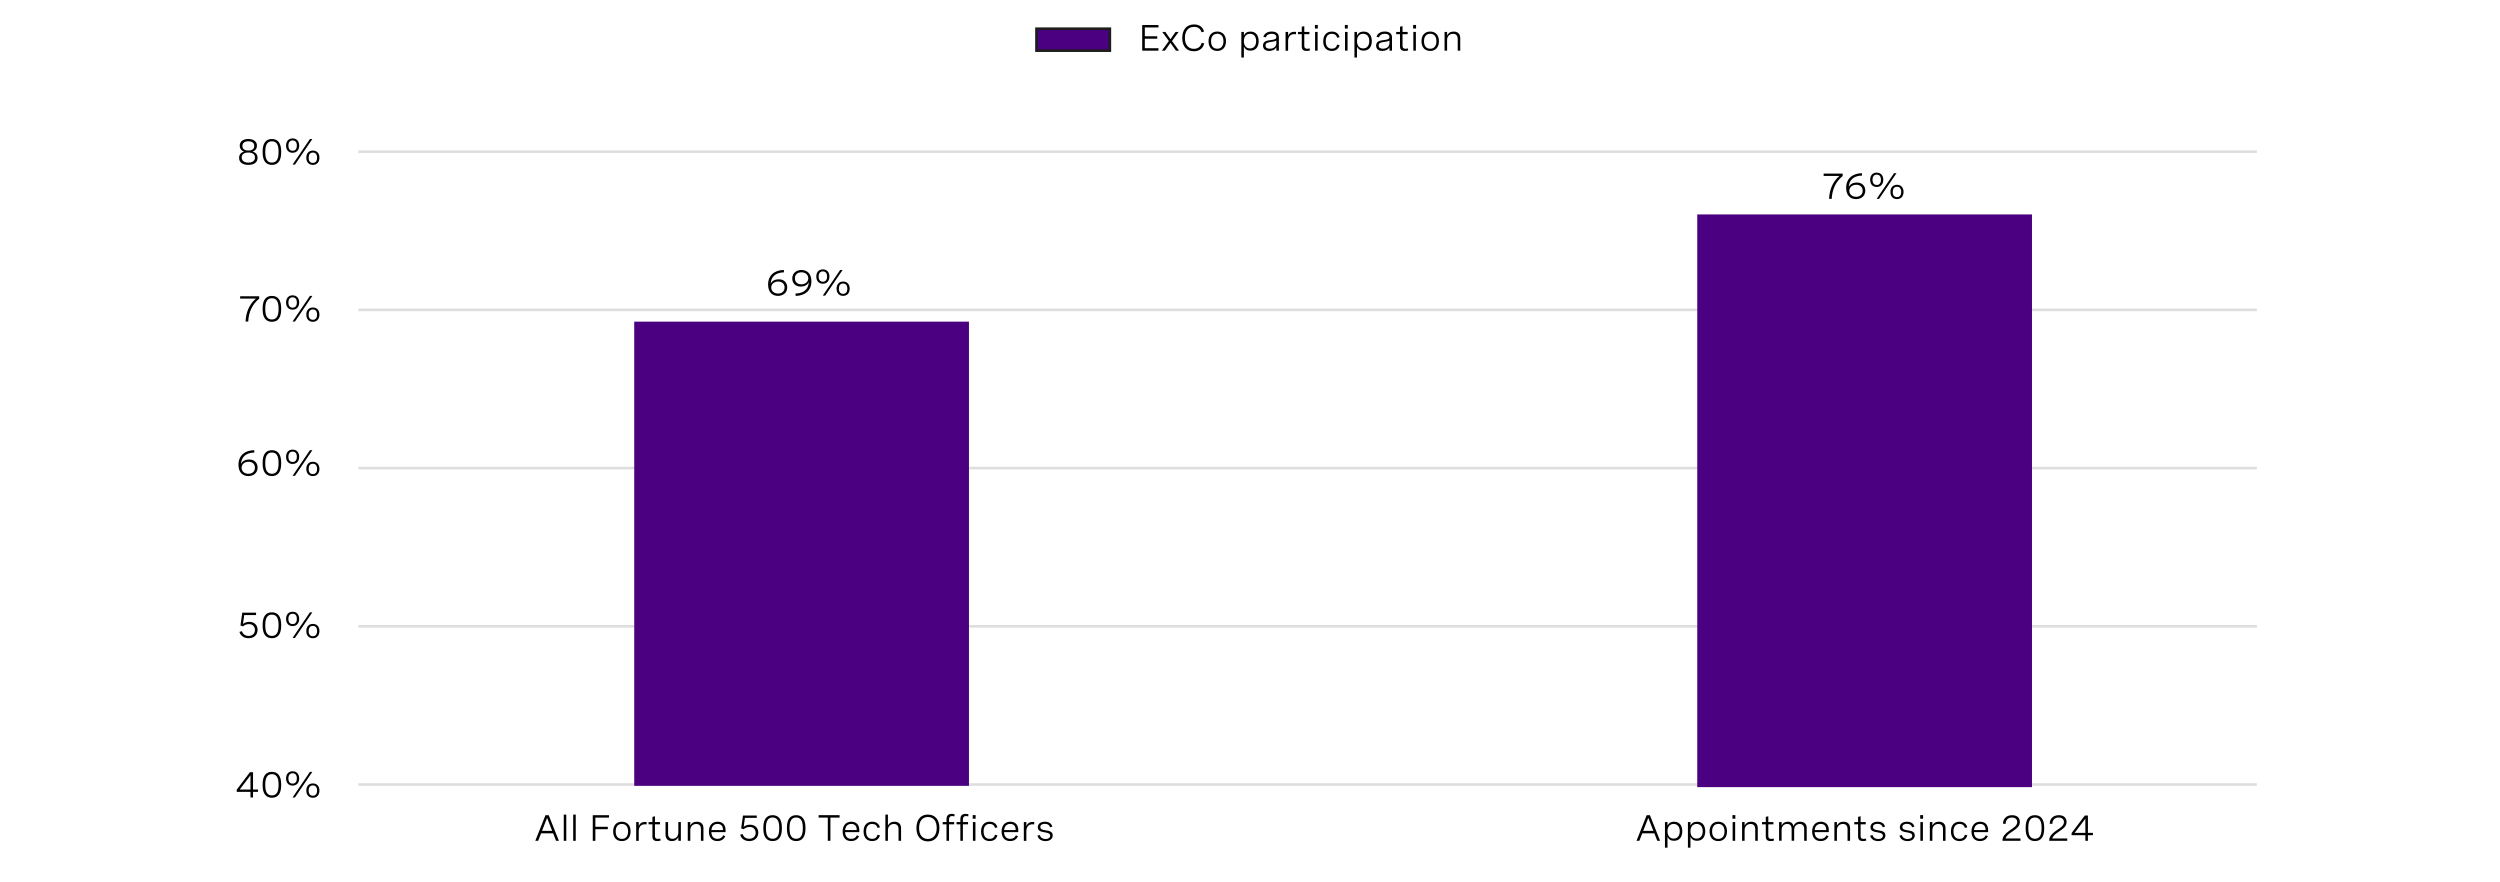 <?xml version="1.0" encoding="utf-8"?>
<!-- Generator: Adobe Illustrator 28.1.0, SVG Export Plug-In . SVG Version: 6.00 Build 0)  -->
<svg version="1.1" xmlns="http://www.w3.org/2000/svg" xmlns:xlink="http://www.w3.org/1999/xlink" x="0px" y="0px"
	 viewBox="0 0 956 337.16" style="enable-background:new 0 0 956 337.16;" xml:space="preserve">
<style type="text/css">
	.st0{fill:#4A0080;}
	.st1{fill:#6500AD;}
	.st2{fill:#A167FF;}
	.st3{fill:#DAB8FF;}
	.st4{fill:#0A2FB5;}
	.st5{fill:#2D53ED;}
	.st6{fill:#BCDCFB;}
	.st7{fill:#117C96;}
	.st8{fill:#00B2C7;}
	.st9{fill:#21D8ED;}
	.st10{fill:#A6F5FF;}
	.st11{fill:#990C47;}
	.st12{fill:#C7115C;}
	.st13{fill:#ED5A8F;}
	.st14{fill:#FFD9E5;}
	.st15{fill:#212121;}
	.st16{fill:#585656;}
	.st17{fill:#959392;}
	.st18{fill:#DFDDDD;}
	.st19{fill:#F2F2F2;}
	.st20{fill:#FFFFFF;}
	.st21{fill:none;stroke:#DFDDDD;stroke-miterlimit:10;}
	.st22{fill:none;stroke:#21D8ED;stroke-miterlimit:10;}
	.st23{fill:none;stroke:#2D53ED;stroke-miterlimit:10;}
	.st24{fill:none;stroke:#A167FF;stroke-miterlimit:10;}
	.st25{fill:none;stroke:#959392;stroke-miterlimit:10;}
	.st26{fill:none;stroke:#4A0080;stroke-width:3;stroke-miterlimit:10;}
	.st27{fill:none;}
	.st28{fill:none;stroke:#4A0080;stroke-miterlimit:10;}
	.st29{fill:#4A0080;stroke:#1D1D1B;stroke-miterlimit:10;}
	.st30{fill:none;stroke:#000000;stroke-miterlimit:10;}
</style>
<g id="Capa_1">
</g>
<g id="Capa_2">
	<g>
		<g>
			<path d="M98.26,55.7c0,1-0.53,1.9-1.7,2.28c1.35,0.29,1.94,1.29,1.94,2.39c0,1.63-1.26,2.69-3.53,2.69
				c-2.27,0-3.54-1.05-3.54-2.68c0-1.11,0.59-2.11,1.94-2.4c-1.17-0.38-1.7-1.28-1.7-2.28c0-1.54,1.25-2.56,3.3-2.56
				C97.01,53.15,98.26,54.16,98.26,55.7z M92.43,60.22c0,1.22,0.93,1.96,2.54,1.96c1.6,0,2.53-0.73,2.53-1.96
				c0-1.2-0.88-1.89-2.53-1.89C93.32,58.33,92.43,59.01,92.43,60.22z M92.69,55.81c0,1.11,0.81,1.76,2.28,1.76
				c1.47,0,2.27-0.66,2.27-1.76c0-1.12-0.83-1.77-2.27-1.77C93.51,54.04,92.69,54.69,92.69,55.81z"/>
			<path d="M107.52,57.9v0.41c0,3.11-1.21,4.75-3.54,4.75c-2.33,0-3.55-1.64-3.55-4.75V57.9c0-3.11,1.21-4.75,3.55-4.75
				C106.31,53.15,107.52,54.79,107.52,57.9z M101.44,57.9v0.41c0,2.59,0.83,3.86,2.54,3.86c1.7,0,2.54-1.27,2.54-3.86V57.9
				c0-2.59-0.83-3.86-2.54-3.86C102.27,54.04,101.44,55.31,101.44,57.9z"/>
			<path d="M114.41,55.67c0,1.67-0.97,2.75-2.51,2.75c-1.54,0-2.51-1.07-2.51-2.75s0.97-2.74,2.51-2.74
				C113.44,52.93,114.41,53.99,114.41,55.67z M110.29,55.67c0,1.26,0.56,1.98,1.62,1.98c1.04,0,1.6-0.72,1.6-1.98
				c0-1.25-0.56-1.97-1.6-1.97C110.85,53.7,110.29,54.42,110.29,55.67z M119.45,53.15l-6.65,9.8h-0.93l6.65-9.8H119.45z
				 M122.15,60.31c0,1.68-0.97,2.75-2.51,2.75s-2.51-1.07-2.51-2.75c0-1.67,0.97-2.73,2.51-2.73S122.15,58.63,122.15,60.31z
				 M118.03,60.31c0,1.26,0.57,1.98,1.61,1.98s1.61-0.72,1.61-1.98c0-1.25-0.56-1.97-1.61-1.97S118.03,59.06,118.03,60.31z"/>
		</g>
	</g>
	<g>
		<g>
			<path d="M91.84,113.29h7.27v0.92c-2.74,2.26-4,5.17-4.19,8.74H93.9c0.19-3.36,1.21-6.33,3.93-8.76h-6V113.29z"/>
			<path d="M107.52,117.9v0.41c0,3.11-1.21,4.75-3.54,4.75c-2.33,0-3.55-1.64-3.55-4.75v-0.41c0-3.11,1.21-4.75,3.55-4.75
				C106.31,113.15,107.52,114.79,107.52,117.9z M101.44,117.9v0.41c0,2.59,0.83,3.86,2.54,3.86c1.7,0,2.54-1.27,2.54-3.86v-0.41
				c0-2.59-0.83-3.86-2.54-3.86C102.27,114.04,101.44,115.31,101.44,117.9z"/>
			<path d="M114.41,115.67c0,1.67-0.97,2.75-2.51,2.75c-1.54,0-2.51-1.07-2.51-2.75s0.97-2.74,2.51-2.74
				C113.44,112.93,114.41,113.99,114.41,115.67z M110.29,115.67c0,1.26,0.56,1.98,1.62,1.98c1.04,0,1.6-0.72,1.6-1.98
				c0-1.25-0.56-1.97-1.6-1.97C110.85,113.7,110.29,114.42,110.29,115.67z M119.45,113.15l-6.65,9.8h-0.93l6.65-9.8H119.45z
				 M122.15,120.31c0,1.68-0.97,2.75-2.51,2.75s-2.51-1.07-2.51-2.75c0-1.67,0.97-2.73,2.51-2.73S122.15,118.63,122.15,120.31z
				 M118.03,120.31c0,1.26,0.57,1.98,1.61,1.98s1.61-0.72,1.61-1.98c0-1.25-0.56-1.97-1.61-1.97S118.03,119.06,118.03,120.31z"/>
		</g>
	</g>
	<g>
		<g>
			<path d="M97.27,173.05c-3.24,0.07-5,1.74-5.09,4.44c0.4-1.2,1.75-1.78,3.09-1.78c2.04,0,3.24,1.32,3.24,3.1
				c0,2-1.53,3.25-3.54,3.25c-2.1,0-3.78-1.36-3.78-4.31c0-3.52,2.39-5.54,6.02-5.61L97.27,173.05z M97.49,178.86
				c0-1.37-0.93-2.28-2.42-2.28c-1.44,0-2.68,0.85-2.68,2.29c0,1.37,1.11,2.3,2.61,2.3C96.42,181.17,97.49,180.33,97.49,178.86z"/>
			<path d="M107.52,176.9v0.41c0,3.11-1.21,4.75-3.54,4.75c-2.33,0-3.55-1.64-3.55-4.75v-0.41c0-3.11,1.21-4.75,3.55-4.75
				C106.31,172.15,107.52,173.79,107.52,176.9z M101.44,176.9v0.41c0,2.59,0.83,3.86,2.54,3.86c1.7,0,2.54-1.27,2.54-3.86v-0.41
				c0-2.59-0.83-3.86-2.54-3.86C102.27,173.04,101.44,174.31,101.44,176.9z"/>
			<path d="M114.41,174.67c0,1.67-0.97,2.75-2.51,2.75c-1.54,0-2.51-1.07-2.51-2.75s0.97-2.74,2.51-2.74
				C113.44,171.93,114.41,172.99,114.41,174.67z M110.29,174.67c0,1.26,0.56,1.98,1.62,1.98c1.04,0,1.6-0.72,1.6-1.98
				c0-1.25-0.56-1.97-1.6-1.97C110.85,172.7,110.29,173.42,110.29,174.67z M119.45,172.15l-6.65,9.8h-0.93l6.65-9.8H119.45z
				 M122.15,179.31c0,1.68-0.97,2.75-2.51,2.75s-2.51-1.07-2.51-2.75c0-1.67,0.97-2.73,2.51-2.73S122.15,177.63,122.15,179.31z
				 M118.03,179.31c0,1.26,0.57,1.98,1.61,1.98s1.61-0.72,1.61-1.98c0-1.25-0.56-1.97-1.61-1.97S118.03,178.06,118.03,179.31z"/>
		</g>
	</g>
	<g>
		<g>
			<path d="M97.92,234.29v0.9h-4.53l-0.47,3.4c0.74-0.57,1.57-0.8,2.4-0.8c2.04,0,3.18,1.33,3.18,3.07c0,1.89-1.34,3.2-3.45,3.2
				c-1.72,0-3.04-0.9-3.49-2.42l0.95-0.28c0.35,1.15,1.29,1.81,2.56,1.81c1.5,0,2.42-0.93,2.42-2.26c0-1.23-0.78-2.25-2.3-2.25
				c-0.88,0-1.73,0.34-2.27,0.88l-0.97-0.34l0.69-4.91H97.92z"/>
			<path d="M107.52,238.9v0.41c0,3.11-1.21,4.75-3.54,4.75c-2.33,0-3.55-1.64-3.55-4.75v-0.41c0-3.11,1.21-4.75,3.55-4.75
				C106.31,234.15,107.52,235.79,107.52,238.9z M101.44,238.9v0.41c0,2.59,0.83,3.86,2.54,3.86c1.7,0,2.54-1.27,2.54-3.86v-0.41
				c0-2.59-0.83-3.86-2.54-3.86C102.27,235.04,101.44,236.31,101.44,238.9z"/>
			<path d="M114.41,236.67c0,1.67-0.97,2.75-2.51,2.75c-1.54,0-2.51-1.07-2.51-2.75s0.97-2.74,2.51-2.74
				C113.44,233.93,114.41,234.99,114.41,236.67z M110.29,236.67c0,1.26,0.56,1.98,1.62,1.98c1.04,0,1.6-0.72,1.6-1.98
				c0-1.25-0.56-1.97-1.6-1.97C110.85,234.7,110.29,235.42,110.29,236.67z M119.45,234.15l-6.65,9.8h-0.93l6.65-9.8H119.45z
				 M122.15,241.31c0,1.68-0.97,2.75-2.51,2.75s-2.51-1.07-2.51-2.75c0-1.67,0.97-2.73,2.51-2.73S122.15,239.63,122.15,241.31z
				 M118.03,241.31c0,1.26,0.57,1.98,1.61,1.98s1.61-0.72,1.61-1.98c0-1.25-0.56-1.97-1.61-1.97S118.03,240.06,118.03,241.31z"/>
		</g>
	</g>
	<g>
		<g>
			<path d="M96.76,301.91h1.91v0.9h-1.91v2.15h-0.98v-2.15h-5.26v-0.83l5.05-6.69h1.19V301.91z M95.78,301.91v-5.42l-4.11,5.42
				H95.78z"/>
			<path d="M107.52,299.9v0.41c0,3.11-1.21,4.75-3.54,4.75c-2.33,0-3.55-1.64-3.55-4.75v-0.41c0-3.11,1.21-4.75,3.55-4.75
				C106.31,295.15,107.52,296.79,107.52,299.9z M101.44,299.9v0.41c0,2.59,0.83,3.86,2.54,3.86c1.7,0,2.54-1.27,2.54-3.86v-0.41
				c0-2.59-0.83-3.86-2.54-3.86C102.27,296.04,101.44,297.31,101.44,299.9z"/>
			<path d="M114.41,297.67c0,1.67-0.97,2.75-2.51,2.75c-1.54,0-2.51-1.07-2.51-2.75s0.97-2.74,2.51-2.74
				C113.44,294.93,114.41,295.99,114.41,297.67z M110.29,297.67c0,1.26,0.56,1.98,1.62,1.98c1.04,0,1.6-0.72,1.6-1.98
				c0-1.25-0.56-1.97-1.6-1.97C110.85,295.7,110.29,296.42,110.29,297.67z M119.45,295.15l-6.65,9.8h-0.93l6.65-9.8H119.45z
				 M122.15,302.31c0,1.68-0.97,2.75-2.51,2.75s-2.51-1.07-2.51-2.75c0-1.67,0.97-2.73,2.51-2.73S122.15,300.63,122.15,302.31z
				 M118.03,302.31c0,1.26,0.57,1.98,1.61,1.98s1.61-0.72,1.61-1.98c0-1.25-0.56-1.97-1.61-1.97S118.03,301.06,118.03,302.31z"/>
		</g>
	</g>
	<line class="st21" x1="137.03" y1="58" x2="863.03" y2="58"/>
	<line class="st21" x1="137.03" y1="118.5" x2="863.03" y2="118.5"/>
	<line class="st21" x1="137.03" y1="179" x2="863.03" y2="179"/>
	<line class="st21" x1="137.03" y1="239.5" x2="863.03" y2="239.5"/>
	<line class="st21" x1="137.03" y1="300" x2="863.03" y2="300"/>
	<rect x="242.53" y="123" class="st0" width="128" height="177.5"/>
	<rect x="649.03" y="82" class="st0" width="128" height="219"/>
	<g>
		<path d="M204.7,321.53l3.89-9.8h1.24l3.89,9.8h-1.07l-1.13-2.87h-4.61l-1.13,2.87H204.7z M207.26,317.72h3.89l-1.94-4.96
			L207.26,317.72z"/>
		<path d="M215.58,311.5h0.97v10.03h-0.97V311.5z"/>
		<path d="M219.19,311.5h0.97v10.03h-0.97V311.5z"/>
		<path d="M232.89,311.72v0.93h-5.22v3.51h4.75v0.93h-4.75v4.44h-1v-9.8H232.89z"/>
		<path d="M241.14,317.93c0,2.31-1.29,3.71-3.34,3.71s-3.33-1.39-3.33-3.71c0-2.3,1.28-3.71,3.33-3.71S241.14,315.63,241.14,317.93z
			 M235.44,317.93c0,1.84,0.89,2.86,2.37,2.86c1.48,0,2.37-1.02,2.37-2.86c0-1.83-0.89-2.86-2.37-2.86
			C236.33,315.07,235.44,316.1,235.44,317.93z"/>
		<path d="M243.29,314.36h0.97v1.59c0.39-1.17,1.31-1.65,2.4-1.65c0.2,0,0.42,0.02,0.63,0.06l-0.06,0.9
			c-0.22-0.03-0.42-0.05-0.63-0.05c-1.5,0-2.35,0.98-2.35,2.69v3.64h-0.97V314.36z"/>
		<path d="M252.4,314.36v0.86h-1.95v4.4c0,0.62,0.18,1.17,1.15,1.17c0.28,0,0.58-0.05,0.9-0.13l0.1,0.79
			c-0.43,0.12-0.88,0.18-1.3,0.18c-1.82,0-1.82-1.32-1.82-1.81v-4.6h-1.46v-0.86h1.46v-1.98l0.97-0.25v2.23H252.4z"/>
		<path d="M260.36,321.53h-0.97v-1.39c-0.45,0.94-1.26,1.5-2.44,1.5c-1.55,0-2.45-0.95-2.45-2.49v-4.79h0.97v4.44
			c0,1.24,0.59,1.96,1.71,1.96c1.36,0,2.21-1.03,2.21-2.37v-4.03h0.97V321.53z"/>
		<path d="M263,314.36h0.97v1.36c0.45-0.94,1.26-1.5,2.5-1.5c1.65,0,2.53,0.96,2.53,2.49v4.81h-0.97v-4.47
			c0-1.24-0.59-1.96-1.78-1.96c-1.43,0-2.28,1.03-2.28,2.37v4.06H263V314.36z"/>
		<path d="M277.44,318.22h-5.41c0.04,1.5,0.8,2.56,2.35,2.56c1.14,0,1.84-0.58,2.17-1.37l0.8,0.37c-0.5,1.08-1.47,1.85-3.02,1.85
			c-2.15,0-3.25-1.48-3.25-3.65c0-2.31,1.26-3.76,3.33-3.76c1.82,0,3.04,1.13,3.04,3.14V318.22z M272.05,317.42h4.41v-0.14
			c0-1.5-0.83-2.21-2.08-2.21C272.93,315.07,272.16,316.07,272.05,317.42z"/>
		<path d="M289.39,311.86v0.9h-4.53l-0.47,3.4c0.74-0.57,1.57-0.8,2.4-0.8c2.04,0,3.18,1.33,3.18,3.07c0,1.89-1.34,3.2-3.45,3.2
			c-1.72,0-3.04-0.9-3.49-2.42l0.95-0.28c0.35,1.15,1.29,1.81,2.56,1.81c1.5,0,2.42-0.93,2.42-2.26c0-1.23-0.78-2.25-2.3-2.25
			c-0.88,0-1.73,0.34-2.27,0.88l-0.97-0.34l0.69-4.91H289.39z"/>
		<path d="M298.99,316.47v0.41c0,3.11-1.21,4.75-3.54,4.75c-2.33,0-3.55-1.64-3.55-4.75v-0.41c0-3.11,1.21-4.75,3.55-4.75
			C297.77,311.72,298.99,313.36,298.99,316.47z M292.9,316.47v0.41c0,2.59,0.83,3.86,2.54,3.86c1.7,0,2.54-1.27,2.54-3.86v-0.41
			c0-2.59-0.83-3.86-2.54-3.86C293.74,312.61,292.9,313.88,292.9,316.47z"/>
		<path d="M308.01,316.47v0.41c0,3.11-1.21,4.75-3.54,4.75c-2.33,0-3.55-1.64-3.55-4.75v-0.41c0-3.11,1.21-4.75,3.55-4.75
			C306.79,311.72,308.01,313.36,308.01,316.47z M301.92,316.47v0.41c0,2.59,0.83,3.86,2.54,3.86c1.7,0,2.54-1.27,2.54-3.86v-0.41
			c0-2.59-0.83-3.86-2.54-3.86C302.76,312.61,301.92,313.88,301.92,316.47z"/>
		<path d="M313.03,312.65v-0.93h8.03v0.93h-3.51v8.87h-1v-8.87H313.03z"/>
		<path d="M328.58,318.22h-5.41c0.04,1.5,0.8,2.56,2.35,2.56c1.14,0,1.84-0.58,2.17-1.37l0.8,0.37c-0.5,1.08-1.47,1.85-3.02,1.85
			c-2.15,0-3.25-1.48-3.25-3.65c0-2.31,1.26-3.76,3.33-3.76c1.82,0,3.04,1.13,3.04,3.14V318.22z M323.19,317.42h4.41v-0.14
			c0-1.5-0.83-2.21-2.08-2.21C324.07,315.07,323.3,316.07,323.19,317.42z"/>
		<path d="M335.56,316.58c-0.25-0.97-0.96-1.51-2.03-1.51c-1.4,0-2.33,0.94-2.33,2.87c0,1.81,0.81,2.84,2.31,2.84
			c1.1,0,1.79-0.55,2.05-1.56l0.94,0.2c-0.34,1.33-1.34,2.21-2.99,2.21c-2.07,0-3.28-1.39-3.28-3.69c0-2.37,1.28-3.72,3.31-3.72
			c1.64,0,2.61,0.87,2.95,2.16L335.56,316.58z"/>
		<path d="M338.57,311.5h0.97v4.22c0.45-0.94,1.26-1.5,2.5-1.5c1.65,0,2.53,0.96,2.53,2.49v4.81h-0.97v-4.47
			c0-1.24-0.59-1.96-1.78-1.96c-1.43,0-2.28,1.03-2.28,2.37v4.06h-0.97V311.5z"/>
		<path d="M359.23,316.62c0,3.23-1.67,5.13-4.4,5.13c-2.73,0-4.39-1.9-4.39-5.13s1.66-5.13,4.39-5.13
			C357.56,311.5,359.23,313.4,359.23,316.62z M351.46,316.62c0,2.66,1.29,4.2,3.37,4.2c2.08,0,3.37-1.54,3.37-4.2
			s-1.29-4.2-3.37-4.2C352.75,312.43,351.46,313.96,351.46,316.62z"/>
		<path d="M361.94,321.53v-6.3h-1.46v-0.86h1.46v-1.07c0-1.48,0.74-2.07,2.04-2.07c0.37,0,0.71,0.05,1.07,0.16l-0.12,0.82
			c-0.28-0.09-0.54-0.14-0.8-0.14c-1.01,0-1.22,0.64-1.22,1.34v0.96h1.97v0.86h-1.97v6.3H361.94z"/>
		<path d="M367.24,321.53v-6.3h-1.46v-0.86h1.46v-1.07c0-1.48,0.74-2.07,2.04-2.07c0.37,0,0.71,0.05,1.07,0.16l-0.12,0.82
			c-0.28-0.09-0.54-0.14-0.8-0.14c-1.01,0-1.22,0.64-1.22,1.34v0.96h1.97v0.86h-1.97v6.3H367.24z"/>
		<path d="M373.08,311.7v1.38h-1.11v-1.38H373.08z M373.01,314.36v7.16h-0.97v-7.16H373.01z"/>
		<path d="M380.49,316.58c-0.25-0.97-0.96-1.51-2.03-1.51c-1.4,0-2.33,0.94-2.33,2.87c0,1.81,0.81,2.84,2.31,2.84
			c1.09,0,1.79-0.55,2.05-1.56l0.94,0.2c-0.34,1.33-1.34,2.21-2.99,2.21c-2.07,0-3.28-1.39-3.28-3.69c0-2.37,1.28-3.72,3.31-3.72
			c1.64,0,2.61,0.87,2.95,2.16L380.49,316.58z"/>
		<path d="M389.37,318.22h-5.41c0.04,1.5,0.8,2.56,2.35,2.56c1.14,0,1.84-0.58,2.17-1.37l0.8,0.37c-0.5,1.08-1.47,1.85-3.02,1.85
			c-2.15,0-3.25-1.48-3.25-3.65c0-2.31,1.26-3.76,3.33-3.76c1.82,0,3.04,1.13,3.04,3.14V318.22z M383.98,317.42h4.41v-0.14
			c0-1.5-0.83-2.21-2.08-2.21C384.86,315.07,384.09,316.07,383.98,317.42z"/>
		<path d="M391.52,314.36h0.97v1.59c0.39-1.17,1.31-1.65,2.4-1.65c0.2,0,0.42,0.02,0.63,0.06l-0.06,0.9
			c-0.22-0.03-0.42-0.05-0.63-0.05c-1.5,0-2.35,0.98-2.35,2.69v3.64h-0.97V314.36z"/>
		<path d="M401.55,316.35c-0.26-0.85-0.92-1.32-2-1.32c-1.11,0-1.73,0.48-1.73,1.22c0,0.94,1,1.1,2.1,1.28
			c1.26,0.2,2.64,0.42,2.64,1.91c0,1.32-1.09,2.2-2.75,2.2c-1.52,0-2.75-0.74-3.1-2.08l0.91-0.26c0.28,1.07,1.16,1.54,2.2,1.54
			c1.1,0,1.77-0.52,1.77-1.27c0-0.93-1.02-1.09-2.12-1.29c-1.26-0.22-2.62-0.46-2.62-1.94c0-1.33,1.1-2.11,2.73-2.11
			s2.54,0.77,2.83,1.87L401.55,316.35z"/>
	</g>
	<g>
		<path d="M625.8,321.53l3.89-9.8h1.24l3.89,9.8h-1.07l-1.13-2.87h-4.61l-1.13,2.87H625.8z M628.36,317.72h3.89l-1.94-4.96
			L628.36,317.72z"/>
		<path d="M636.68,314.36h0.97v1.42c0.49-1.09,1.36-1.56,2.52-1.56c2.08,0,3.14,1.5,3.14,3.65c0,2.18-1.09,3.65-3.15,3.65
			c-1.17,0-2.02-0.47-2.51-1.57v4.19h-0.97V314.36z M642.34,317.88c0-1.73-0.87-2.8-2.34-2.8c-1.46,0-2.35,1.07-2.35,2.8
			s0.89,2.8,2.35,2.8C641.47,320.68,642.34,319.6,642.34,317.88z"/>
		<path d="M645.46,314.36h0.97v1.42c0.49-1.09,1.36-1.56,2.52-1.56c2.08,0,3.14,1.5,3.14,3.65c0,2.18-1.09,3.65-3.15,3.65
			c-1.17,0-2.02-0.47-2.51-1.57v4.19h-0.97V314.36z M651.12,317.88c0-1.73-0.87-2.8-2.34-2.8c-1.46,0-2.35,1.07-2.35,2.8
			s0.89,2.8,2.35,2.8C650.25,320.68,651.12,319.6,651.12,317.88z"/>
		<path d="M660.41,317.93c0,2.31-1.29,3.71-3.34,3.71s-3.33-1.39-3.33-3.71c0-2.3,1.28-3.71,3.33-3.71S660.41,315.63,660.41,317.93z
			 M654.71,317.93c0,1.84,0.89,2.86,2.37,2.86c1.48,0,2.37-1.02,2.37-2.86c0-1.83-0.89-2.86-2.37-2.86
			C655.6,315.07,654.71,316.1,654.71,317.93z"/>
		<path d="M663.6,311.7v1.38h-1.11v-1.38H663.6z M663.53,314.36v7.16h-0.97v-7.16H663.53z"/>
		<path d="M666.17,314.36h0.97v1.36c0.45-0.94,1.26-1.5,2.5-1.5c1.65,0,2.53,0.96,2.53,2.49v4.81h-0.97v-4.47
			c0-1.24-0.59-1.96-1.78-1.96c-1.43,0-2.28,1.03-2.28,2.37v4.06h-0.97V314.36z"/>
		<path d="M678.15,314.36v0.86h-1.95v4.4c0,0.62,0.18,1.17,1.15,1.17c0.28,0,0.58-0.05,0.9-0.13l0.1,0.79
			c-0.43,0.12-0.88,0.18-1.3,0.18c-1.82,0-1.82-1.32-1.82-1.81v-4.6h-1.46v-0.86h1.46v-1.98l0.97-0.25v2.23H678.15z"/>
		<path d="M680.33,314.36h0.97v1.33c0.42-0.94,1.21-1.47,2.35-1.47c1.19,0,1.92,0.58,2.18,1.68c0.42-1.06,1.26-1.68,2.59-1.68
			c1.6,0,2.47,0.91,2.47,2.43v4.87h-0.97v-4.46c0-1.29-0.59-1.97-1.72-1.97c-1.32,0-2.11,0.96-2.11,2.3v4.12h-0.97v-4.46
			c0-1.28-0.57-1.97-1.7-1.97c-1.33,0-2.13,0.95-2.13,2.3v4.12h-0.97V314.36z"/>
		<path d="M699.32,318.22h-5.41c0.04,1.5,0.8,2.56,2.35,2.56c1.14,0,1.84-0.58,2.17-1.37l0.8,0.37c-0.5,1.08-1.47,1.85-3.02,1.85
			c-2.15,0-3.25-1.48-3.25-3.65c0-2.31,1.26-3.76,3.33-3.76c1.82,0,3.04,1.13,3.04,3.14V318.22z M693.93,317.42h4.41v-0.14
			c0-1.5-0.83-2.21-2.08-2.21C694.82,315.07,694.05,316.07,693.93,317.42z"/>
		<path d="M701.47,314.36h0.97v1.36c0.45-0.94,1.26-1.5,2.5-1.5c1.65,0,2.53,0.96,2.53,2.49v4.81h-0.97v-4.47
			c0-1.24-0.59-1.96-1.78-1.96c-1.43,0-2.28,1.03-2.28,2.37v4.06h-0.97V314.36z"/>
		<path d="M713.45,314.36v0.86h-1.95v4.4c0,0.62,0.18,1.17,1.15,1.17c0.28,0,0.58-0.05,0.9-0.13l0.1,0.79
			c-0.43,0.12-0.88,0.18-1.3,0.18c-1.82,0-1.82-1.32-1.82-1.81v-4.6h-1.46v-0.86h1.46v-1.98l0.97-0.25v2.23H713.45z"/>
		<path d="M719.97,316.35c-0.26-0.85-0.92-1.32-2-1.32c-1.11,0-1.73,0.48-1.73,1.22c0,0.94,1,1.1,2.1,1.28
			c1.26,0.2,2.64,0.42,2.64,1.91c0,1.32-1.09,2.2-2.75,2.2c-1.52,0-2.75-0.74-3.1-2.08l0.91-0.26c0.28,1.07,1.16,1.54,2.2,1.54
			c1.1,0,1.77-0.52,1.77-1.27c0-0.93-1.02-1.09-2.12-1.29c-1.26-0.22-2.62-0.46-2.62-1.94c0-1.33,1.1-2.11,2.73-2.11
			s2.54,0.77,2.83,1.87L719.97,316.35z"/>
		<path d="M731.2,316.35c-0.26-0.85-0.92-1.32-2-1.32c-1.11,0-1.73,0.48-1.73,1.22c0,0.94,1,1.1,2.1,1.28
			c1.26,0.2,2.64,0.42,2.64,1.91c0,1.32-1.09,2.2-2.75,2.2c-1.52,0-2.75-0.74-3.1-2.08l0.91-0.26c0.28,1.07,1.16,1.54,2.2,1.54
			c1.1,0,1.77-0.52,1.77-1.27c0-0.93-1.02-1.09-2.12-1.29c-1.26-0.22-2.62-0.46-2.62-1.94c0-1.33,1.1-2.11,2.73-2.11
			s2.54,0.77,2.83,1.87L731.2,316.35z"/>
		<path d="M735.39,311.7v1.38h-1.11v-1.38H735.39z M735.32,314.36v7.16h-0.97v-7.16H735.32z"/>
		<path d="M737.97,314.36h0.97v1.36c0.45-0.94,1.26-1.5,2.5-1.5c1.65,0,2.53,0.96,2.53,2.49v4.81H743v-4.47
			c0-1.24-0.59-1.96-1.78-1.96c-1.43,0-2.28,1.03-2.28,2.37v4.06h-0.97V314.36z"/>
		<path d="M751.37,316.58c-0.25-0.97-0.96-1.51-2.03-1.51c-1.4,0-2.33,0.94-2.33,2.87c0,1.81,0.81,2.84,2.31,2.84
			c1.1,0,1.79-0.55,2.05-1.56l0.94,0.2c-0.34,1.33-1.34,2.21-2.99,2.21c-2.07,0-3.28-1.39-3.28-3.69c0-2.37,1.28-3.72,3.31-3.72
			c1.64,0,2.61,0.87,2.95,2.16L751.37,316.58z"/>
		<path d="M760.25,318.22h-5.41c0.04,1.5,0.8,2.56,2.35,2.56c1.14,0,1.84-0.58,2.17-1.37l0.8,0.37c-0.5,1.08-1.47,1.85-3.02,1.85
			c-2.15,0-3.25-1.48-3.25-3.65c0-2.31,1.26-3.76,3.33-3.76c1.82,0,3.04,1.13,3.04,3.14V318.22z M754.86,317.42h4.41v-0.14
			c0-1.5-0.83-2.21-2.08-2.21C755.74,315.07,754.97,316.07,754.86,317.42z"/>
		<path d="M772.63,321.53h-6.87v-0.33c0-1.22,1-2.42,2.47-3.44l1.3-0.9c0.76-0.53,1.85-1.29,1.85-2.52c0-1.03-0.75-1.72-2.01-1.72
			c-1.44,0-2.39,0.9-2.43,2.44l-1-0.08c0.05-1.89,1.29-3.25,3.5-3.25c1.94,0,2.95,1.07,2.95,2.58c0,1.65-1.2,2.49-2.3,3.25
			l-1.41,0.98c-0.9,0.63-1.58,1.37-1.76,2.08h5.72V321.53z"/>
		<path d="M781.7,316.47v0.41c0,3.11-1.21,4.75-3.54,4.75c-2.33,0-3.55-1.64-3.55-4.75v-0.41c0-3.11,1.21-4.75,3.55-4.75
			C780.49,311.72,781.7,313.36,781.7,316.47z M775.62,316.47v0.41c0,2.59,0.83,3.86,2.54,3.86c1.7,0,2.54-1.27,2.54-3.86v-0.41
			c0-2.59-0.83-3.86-2.54-3.86C776.45,312.61,775.62,313.88,775.62,316.47z"/>
		<path d="M790.5,321.53h-6.87v-0.33c0-1.22,1-2.42,2.47-3.44l1.3-0.9c0.76-0.53,1.85-1.29,1.85-2.52c0-1.03-0.75-1.72-2.01-1.72
			c-1.44,0-2.39,0.9-2.43,2.44l-1-0.08c0.05-1.89,1.29-3.25,3.5-3.25c1.94,0,2.95,1.07,2.95,2.58c0,1.65-1.2,2.49-2.3,3.25
			l-1.41,0.98c-0.9,0.63-1.58,1.37-1.76,2.08h5.72V321.53z"/>
		<path d="M798.42,318.48h1.91v0.9h-1.91v2.15h-0.98v-2.15h-5.26v-0.83l5.05-6.69h1.19V318.48z M797.44,318.48v-5.42l-4.11,5.42
			H797.44z"/>
	</g>
	<g>
		<rect x="396.35" y="10.98" class="st29" width="28.06" height="8.39"/>
		<g>
			<g>
				<path d="M443,10.5h-5.22v3.37h4.75v0.93h-4.75v3.64H443v0.93h-6.22v-9.8H443V10.5z"/>
				<path d="M450.86,19.37h-1.18l-2.1-2.99l-2.1,2.99h-1.19l2.69-3.68l-2.54-3.49h1.18l1.96,2.8l1.96-2.8h1.17l-2.54,3.49
					L450.86,19.37z"/>
				<path d="M459.44,12.34c-0.33-1.37-1.37-2.06-2.83-2.06c-2.28,0-3.5,1.7-3.5,4.23c0,2.6,1.29,4.16,3.43,4.16
					c1.56,0,2.63-0.83,2.97-2.3l0.98,0.24c-0.42,1.87-1.86,2.99-3.97,2.99c-2.78,0-4.43-1.91-4.43-5.07s1.64-5.19,4.52-5.19
					c1.96,0,3.37,0.96,3.81,2.75L459.44,12.34z"/>
				<path d="M468.82,15.77c0,2.31-1.29,3.71-3.34,3.71c-2.06,0-3.34-1.39-3.34-3.71c0-2.3,1.28-3.71,3.34-3.71
					C467.53,12.07,468.82,13.47,468.82,15.77z M463.11,15.77c0,1.84,0.89,2.86,2.37,2.86c1.48,0,2.37-1.02,2.37-2.86
					c0-1.83-0.89-2.86-2.37-2.86C464,12.92,463.11,13.94,463.11,15.77z"/>
				<path d="M474.69,12.21h0.97v1.42c0.49-1.09,1.36-1.56,2.52-1.56c2.08,0,3.14,1.5,3.14,3.65c0,2.18-1.09,3.65-3.15,3.65
					c-1.16,0-2.02-0.47-2.51-1.57v4.19h-0.97V12.21z M480.35,15.72c0-1.73-0.87-2.8-2.34-2.8c-1.46,0-2.35,1.07-2.35,2.8
					s0.89,2.8,2.35,2.8C479.48,18.52,480.35,17.45,480.35,15.72z"/>
				<path d="M489.04,14.24v5.13h-0.96v-1.31c-0.62,1.06-1.68,1.42-2.73,1.42c-1.53,0-2.38-0.77-2.38-2.04
					c0-1.76,1.63-1.95,3.01-2.12c1.17-0.15,2.09-0.29,2.09-1.18c0-0.72-0.6-1.22-1.78-1.22c-1.19,0-1.95,0.51-2.26,1.39l-0.93-0.27
					c0.42-1.22,1.52-1.98,3.2-1.98C488.02,12.07,489.04,12.85,489.04,14.24z M488.07,16.55v-1.05c-0.49,0.32-1.26,0.44-2.04,0.55
					c-1.1,0.15-2.09,0.27-2.09,1.35c0,0.85,0.62,1.22,1.6,1.22C486.95,18.63,488.07,17.87,488.07,16.55z"/>
				<path d="M491.61,12.21h0.97v1.59c0.39-1.17,1.31-1.65,2.4-1.65c0.21,0,0.42,0.02,0.63,0.06l-0.06,0.9
					c-0.22-0.03-0.42-0.05-0.63-0.05c-1.5,0-2.35,0.98-2.35,2.69v3.64h-0.97V12.21z"/>
				<path d="M500.71,12.21v0.86h-1.95v4.4c0,0.62,0.18,1.17,1.15,1.17c0.28,0,0.58-0.05,0.9-0.13l0.1,0.79
					c-0.43,0.12-0.88,0.18-1.3,0.18c-1.82,0-1.82-1.32-1.82-1.81v-4.6h-1.46v-0.86h1.46v-1.98l0.97-0.25v2.23H500.71z"/>
				<path d="M503.93,9.54v1.38h-1.11V9.54H503.93z M503.86,12.21v7.16h-0.97v-7.16H503.86z"/>
				<path d="M511.33,14.43c-0.25-0.97-0.96-1.51-2.03-1.51c-1.4,0-2.33,0.94-2.33,2.87c0,1.81,0.81,2.84,2.31,2.84
					c1.09,0,1.79-0.55,2.05-1.56l0.94,0.2c-0.34,1.33-1.34,2.21-2.99,2.21c-2.07,0-3.28-1.39-3.28-3.69c0-2.37,1.28-3.72,3.31-3.72
					c1.64,0,2.61,0.87,2.95,2.16L511.33,14.43z"/>
				<path d="M515.38,9.54v1.38h-1.11V9.54H515.38z M515.31,12.21v7.16h-0.97v-7.16H515.31z"/>
				<path d="M517.95,12.21h0.97v1.42c0.49-1.09,1.36-1.56,2.52-1.56c2.08,0,3.14,1.5,3.14,3.65c0,2.18-1.09,3.65-3.15,3.65
					c-1.17,0-2.02-0.47-2.52-1.57v4.19h-0.97V12.21z M523.61,15.72c0-1.73-0.87-2.8-2.34-2.8c-1.46,0-2.35,1.07-2.35,2.8
					s0.89,2.8,2.35,2.8C522.74,18.52,523.61,17.45,523.61,15.72z"/>
				<path d="M532.3,14.24v5.13h-0.96v-1.31c-0.62,1.06-1.68,1.42-2.73,1.42c-1.53,0-2.38-0.77-2.38-2.04c0-1.76,1.63-1.95,3.01-2.12
					c1.17-0.15,2.09-0.29,2.09-1.18c0-0.72-0.6-1.22-1.78-1.22c-1.19,0-1.95,0.51-2.26,1.39l-0.93-0.27
					c0.42-1.22,1.52-1.98,3.2-1.98C531.28,12.07,532.3,12.85,532.3,14.24z M531.33,16.55v-1.05c-0.49,0.32-1.26,0.44-2.04,0.55
					c-1.1,0.15-2.09,0.27-2.09,1.35c0,0.85,0.62,1.22,1.6,1.22C530.21,18.63,531.33,17.87,531.33,16.55z"/>
				<path d="M538.28,12.21v0.86h-1.95v4.4c0,0.62,0.18,1.17,1.15,1.17c0.28,0,0.58-0.05,0.9-0.13l0.1,0.79
					c-0.43,0.12-0.88,0.18-1.3,0.18c-1.82,0-1.82-1.32-1.82-1.81v-4.6h-1.46v-0.86h1.46v-1.98l0.97-0.25v2.23H538.28z"/>
				<path d="M541.5,9.54v1.38h-1.11V9.54H541.5z M541.43,12.21v7.16h-0.97v-7.16H541.43z"/>
				<path d="M550.25,15.77c0,2.31-1.29,3.71-3.34,3.71c-2.06,0-3.34-1.39-3.34-3.71c0-2.3,1.28-3.71,3.34-3.71
					C548.96,12.07,550.25,13.47,550.25,15.77z M544.54,15.77c0,1.84,0.89,2.86,2.37,2.86c1.48,0,2.37-1.02,2.37-2.86
					c0-1.83-0.89-2.86-2.37-2.86C545.43,12.92,544.54,13.94,544.54,15.77z"/>
				<path d="M552.4,12.21h0.97v1.36c0.45-0.94,1.26-1.5,2.5-1.5c1.65,0,2.53,0.96,2.53,2.49v4.81h-0.97V14.9
					c0-1.24-0.59-1.96-1.78-1.96c-1.44,0-2.28,1.03-2.28,2.37v4.06h-0.97V12.21z"/>
			</g>
		</g>
	</g>
	<g>
		<path d="M299.8,104.14c-3.24,0.07-5,1.74-5.09,4.44c0.4-1.2,1.75-1.78,3.09-1.78c2.04,0,3.24,1.32,3.24,3.1
			c0,2-1.53,3.25-3.54,3.25c-2.1,0-3.78-1.36-3.78-4.31c0-3.52,2.39-5.54,6.02-5.61L299.8,104.14z M300.02,109.94
			c0-1.37-0.93-2.28-2.42-2.28c-1.44,0-2.68,0.85-2.68,2.29c0,1.37,1.11,2.3,2.61,2.3C298.96,112.25,300.02,111.41,300.02,109.94z"
			/>
		<path d="M304.2,112.25c3.24-0.07,5-1.74,5.09-4.44c-0.4,1.2-1.75,1.78-3.09,1.78c-2.04,0-3.24-1.32-3.24-3.1
			c0-2,1.53-3.25,3.53-3.25c2.13,0,3.79,1.39,3.79,4.31c0,3.52-2.4,5.54-6.02,5.61L304.2,112.25z M303.97,106.44
			c0,1.37,0.94,2.28,2.43,2.28c1.44,0,2.68-0.85,2.68-2.29c0-1.36-1.1-2.3-2.61-2.3C305.04,104.13,303.97,104.97,303.97,106.44z"/>
		<path d="M317.17,105.75c0,1.67-0.97,2.75-2.51,2.75c-1.54,0-2.51-1.07-2.51-2.75s0.97-2.74,2.51-2.74
			C316.2,103.01,317.17,104.08,317.17,105.75z M313.05,105.75c0,1.26,0.56,1.98,1.62,1.98c1.04,0,1.6-0.72,1.6-1.98
			c0-1.25-0.56-1.97-1.6-1.97C313.61,103.78,313.05,104.5,313.05,105.75z M322.21,103.24l-6.65,9.8h-0.93l6.65-9.8H322.21z
			 M324.92,110.39c0,1.68-0.97,2.75-2.51,2.75s-2.51-1.07-2.51-2.75c0-1.67,0.97-2.73,2.51-2.73S324.92,108.72,324.92,110.39z
			 M320.79,110.39c0,1.26,0.57,1.98,1.61,1.98s1.61-0.72,1.61-1.98c0-1.25-0.56-1.97-1.61-1.97S320.79,109.14,320.79,110.39z"/>
	</g>
	<g>
		<path d="M697.37,66.38h7.27v0.92c-2.74,2.26-4,5.17-4.19,8.74h-1.02c0.19-3.36,1.21-6.33,3.93-8.76h-6V66.38z"/>
		<path d="M712.05,67.14c-3.24,0.07-5,1.74-5.09,4.44c0.4-1.2,1.75-1.78,3.09-1.78c2.04,0,3.24,1.32,3.24,3.1
			c0,2-1.53,3.25-3.54,3.25c-2.1,0-3.78-1.36-3.78-4.31c0-3.52,2.39-5.54,6.02-5.61L712.05,67.14z M712.28,72.94
			c0-1.37-0.93-2.28-2.42-2.28c-1.44,0-2.68,0.85-2.68,2.29c0,1.37,1.11,2.3,2.61,2.3C711.21,75.25,712.28,74.41,712.28,72.94z"/>
		<path d="M720.17,68.75c0,1.67-0.97,2.75-2.51,2.75c-1.54,0-2.51-1.07-2.51-2.75s0.97-2.74,2.51-2.74
			C719.2,66.01,720.17,67.08,720.17,68.75z M716.05,68.75c0,1.26,0.56,1.98,1.62,1.98c1.04,0,1.6-0.72,1.6-1.98
			c0-1.25-0.56-1.97-1.6-1.97C716.61,66.78,716.05,67.5,716.05,68.75z M725.21,66.24l-6.65,9.8h-0.93l6.65-9.8H725.21z
			 M727.92,73.39c0,1.68-0.97,2.75-2.51,2.75s-2.51-1.07-2.51-2.75c0-1.67,0.97-2.73,2.51-2.73S727.92,71.72,727.92,73.39z
			 M723.79,73.39c0,1.26,0.57,1.98,1.61,1.98s1.61-0.72,1.61-1.98c0-1.25-0.56-1.97-1.61-1.97S723.79,72.14,723.79,73.39z"/>
	</g>
</g>
</svg>
